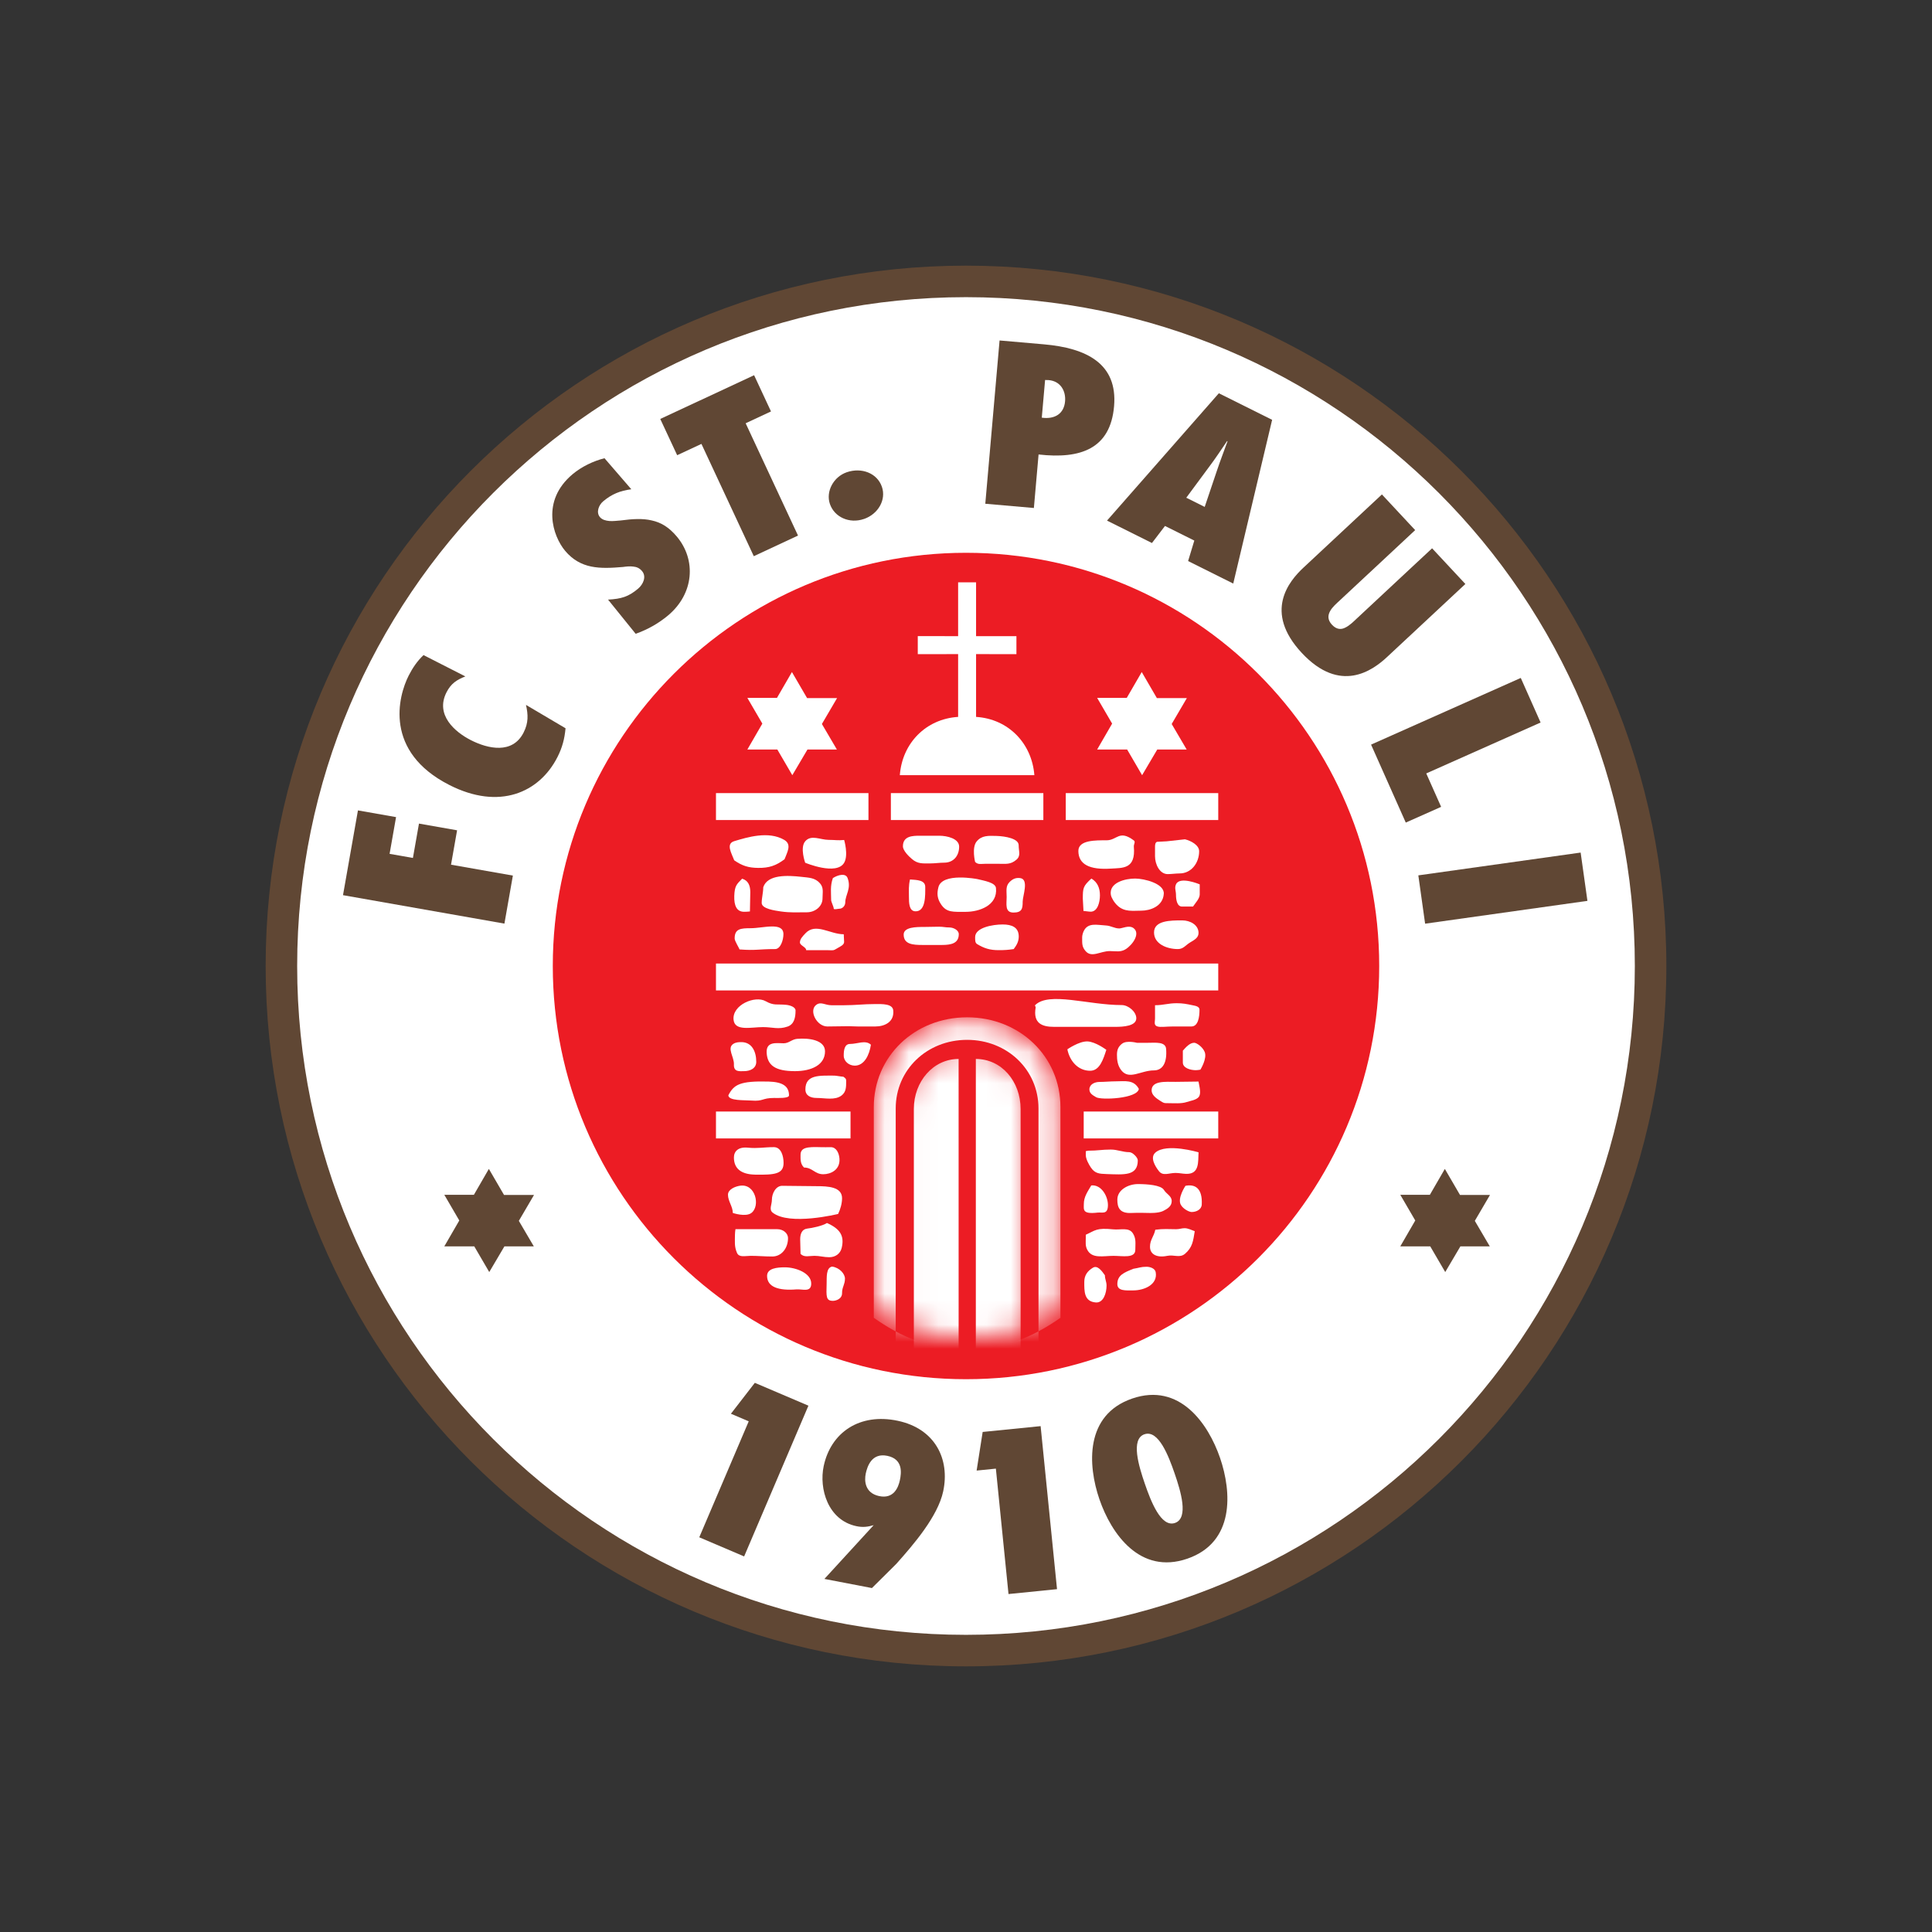 <?xml version="1.0" encoding="UTF-8"?>
<svg version="1.1" viewBox="0 0 80 80" xmlns="http://www.w3.org/2000/svg" xmlns:xlink="http://www.w3.org/1999/xlink">
<rect x="0" y="0" width="80" height="80" fill="#333333" stroke="none"/>
<title>1 – Fundamentals/Logos/Clubs/St Pauli STP</title>
<defs>
<path id="c" d="m5.365 11.326c-0.79 0.718-1.666 0.692-2.685 0.693-1.237-0.003-1.831-0.017-2.667-0.693l7.7333e-4 -8.693c0-1.448 1.168-2.571 2.675-2.571 1.507 0 2.675 1.123 2.675 2.571l0.001 8.693z"/>
<path id="b" d="m5.365 11.326c-0.79 0.718-1.666 0.692-2.685 0.693-1.237-0.003-1.831-0.017-2.667-0.693l7.7333e-4 -8.693c0-1.448 1.168-2.571 2.675-2.571 1.507 0 2.675 1.123 2.675 2.571l0.001 8.693z"/>
<path id="a" d="m7.777 12.181c-1.081 0.766-2.306 0.469-3.778 0.471-1.501-0.005-2.864 0.301-3.95-0.471v-8.403c0-2.092 1.687-3.714 3.864-3.714s3.864 1.622 3.864 3.714v8.403z"/>
</defs>
<g fill="none" fill-rule="evenodd">
<rect width="80" height="80"/>
<g transform="translate(11 11)">
<path id="Path" d="m0 29c0-16.016 12.983-29 29-29s29 12.984 29 29c0 16.017-12.984 29-29 29s-29-12.983-29-29z" fill="#604734" fill-rule="nonzero"/>
<path id="Path" d="m1.305 29c0-15.296 12.399-27.695 27.695-27.695s27.695 12.399 27.695 27.695c0 15.296-12.399 27.695-27.695 27.695-15.296 0-27.695-12.399-27.695-27.695z" fill="#fff" fill-rule="nonzero"/>
<path id="Path" d="m11.89 29c0-9.45 7.66-17.11 17.11-17.11 9.45 0 17.11 7.66 17.11 17.11 0 9.45-7.66 17.11-17.11 17.11-9.45 0-17.11-7.66-17.11-17.11z" fill="#EC1C24" fill-rule="nonzero"/>
<polygon id="Path" points="11.112 38.481 9.871 38.481 9.243 37.402 8.623 38.474 7.398 38.474 8.018 39.538 7.398 40.609 8.638 40.609 9.259 41.673 9.887 40.609 11.104 40.609 10.484 39.553" fill="#604734" fill-rule="nonzero"/>
<polygon id="Path" points="50.697 38.481 49.456 38.481 48.828 37.402 48.208 38.474 46.983 38.474 47.603 39.538 46.983 40.609 48.223 40.609 48.844 41.673 49.472 40.609 50.689 40.609 50.069 39.553" fill="#604734" fill-rule="nonzero"/>
<polygon id="Path" points="38.145 17.907 36.904 17.907 36.277 16.828 35.656 17.899 34.431 17.899 35.051 18.963 34.431 20.035 35.672 20.035 36.292 21.099 36.92 20.035 38.137 20.035 37.517 18.979" fill="#fff" fill-rule="nonzero"/>
<path id="Path" d="m29.417 18.685c1.34 0.085 2.311 1.095 2.414 2.414h-5.571c0.098-1.32 1.073-2.329 2.414-2.414v-2.6l-1.671 0.003v-0.748l1.671 0.002v-2.228h0.743v2.228l1.671-6.44e-5v0.746l-1.671-0.003v2.6z" fill="#fff" fill-rule="nonzero"/>
<polygon id="Path" points="18.647 21.841 24.961 21.841 24.961 22.956 18.647 22.956" fill="#fff" fill-rule="nonzero"/>
<polygon id="Path" points="25.889 21.841 32.203 21.841 32.203 22.956 25.889 22.956" fill="#fff" fill-rule="nonzero"/>
<polygon id="Path" points="33.131 21.841 39.445 21.841 39.445 22.956 33.131 22.956" fill="#fff" fill-rule="nonzero"/>
<polygon id="Path" points="18.647 28.898 39.445 28.898 39.445 30.012 18.647 30.012" fill="#fff" fill-rule="nonzero"/>
<polygon id="Path" points="18.647 35.026 24.218 35.026 24.218 36.14 18.647 36.14" fill="#fff" fill-rule="nonzero"/>
<polygon id="Path" points="33.874 35.026 39.445 35.026 39.445 36.14 33.874 36.14" fill="#fff" fill-rule="nonzero"/>
<path id="Path" d="m19.402 23.831c0.542-0.163 1.419-0.433 2.07-0.054 0.327 0.19 0.123 0.509 0.015 0.802-0.359 0.27-0.645 0.364-1.095 0.359-0.405-0.005-0.657-0.085-0.99-0.315-0.109-0.289-0.356-0.685 0-0.792z" fill="#fff" fill-rule="nonzero"/>
<path id="Path" d="m22.341 24.725s-0.226-0.626 9.667e-4 -0.889c0.248-0.288 0.624-0.059 0.973-0.059 0.25 0 0.39 0.031 0.64 0.005 0 0 0.185 0.626-5.155e-4 0.943-0.318 0.543-1.613-7.089e-4 -1.613-7.089e-4z" fill="#fff" fill-rule="nonzero"/>
<path id="Path" d="m19.729 25.385c-0.225 0.23-0.308 0.292-0.324 0.709-0.015 0.415 0.105 0.661 0.407 0.661 0.094 0 0.147-0.004 0.241-0.014 0-0.286 0.015-0.515 0.015-0.801 0-0.266-0.084-0.482-0.339-0.555z" fill="#fff" fill-rule="nonzero"/>
<path id="Path" d="m26.681 25.416c-0.062 0.271-0.044 0.444-0.044 0.72 0 0.255 0.006 0.586 0.26 0.599 0.446 0.022 0.415-0.677 0.415-1.01 6.45e-5 -0.286-0.345-0.288-0.631-0.308z" fill="#fff" fill-rule="nonzero"/>
<path id="Path" d="m26.388 24.044c0 0.177 0.24 0.414 0.37 0.523 0.245 0.213 0.447 0.185 0.77 0.185 0.182 0 0.388-0.031 0.571-0.031 0.38 0 0.617-0.282 0.617-0.662 0-0.333-0.491-0.453-0.824-0.453h-0.802c-0.292 0-0.702 0.005-0.702 0.437z" fill="#fff" fill-rule="nonzero"/>
<path id="Path" d="m29.378 24.691c0.12 0.12 0.245 0.077 0.416 0.077h0.555c0.312 0 0.491 0.036 0.73-0.162 0.203-0.167 0.102-0.343 0.102-0.608 0-0.271-0.537-0.373-0.929-0.384-0.329-0.009-0.603-0.025-0.812 0.23-0.21 0.256-0.063 0.847-0.063 0.847z" fill="#fff" fill-rule="nonzero"/>
<path id="Path" d="m20.605 25.739c0 0.203-0.065 0.447-0.065 0.65 0 0.245 0.553 0.316 0.792 0.352 0.401 0.057 0.675 0.035 1.081 0.035 0.333 0 0.646-0.239 0.646-0.573 0-0.245 0.057-0.442-0.104-0.625-0.208-0.239-0.458-0.234-0.781-0.271-0.562-0.062-1.392-0.105-1.569 0.431z" fill="#fff" fill-rule="nonzero"/>
<path id="Path" d="m27.857 25.739c-0.068 0.269-0.046 0.472 0.107 0.704 0.232 0.35 0.492 0.314 1.029 0.314 0.552 0 1.325-0.262 1.248-0.986-0.024-0.228-0.49-0.302-0.771-0.37 0 0-1.456-0.285-1.613 0.338z" fill="#fff" fill-rule="nonzero"/>
<path id="Path" d="m30.684 26.13c0 0.297-0.088 0.657 0.282 0.657 0.354 0 0.381-0.166 0.381-0.453 0-0.245 0.272-0.93-0.108-0.975-0.179-0.021-0.306 0.035-0.434 0.163-0.171 0.171-0.122 0.364-0.122 0.608z" fill="#fff" fill-rule="nonzero"/>
<path id="Path" d="m33.653 24.233c0 0.562 0.468 0.791 1.348 0.734 0.488-0.032 1.032 0.028 0.949-0.907-0.009-0.104 0.08-0.2-8.378e-4 -0.26-0.611-0.456-0.686-0.005-1.129-0.005-0.453 6.45e-5 -1.167-0.014-1.167 0.438z" fill="#fff" fill-rule="nonzero"/>
<path id="Path" d="m36.827 24.06v0.396c0 0.333 0.192 0.739 0.525 0.739 0.146 0 0.347-0.028 0.493-0.028 0.484 0 0.809-0.435 0.809-0.919 0-0.255-0.343-0.437-0.588-0.494l-0.757 0.083-0.399 0.021c-0.073 0.026-0.083 0.12-0.083 0.203z" fill="#fff" fill-rule="nonzero"/>
<path id="Path" d="m34.192 25.379c-0.341 0.312-0.355 0.384-0.355 0.837 0 0.068 0.028 0.44 0.028 0.507 0.073 0 0.225 0.028 0.298 0.028 0.286 0 0.383-0.391 0.383-0.678 0-0.297-0.1-0.544-0.355-0.695z" fill="#fff" fill-rule="nonzero"/>
<path id="Path" d="m35.001 26.064c0.018 0.103 0.13 0.308 0.283 0.445 0.289 0.26 0.616 0.2 0.975 0.2 0.359 0 0.897-0.174 0.931-0.699 0.028-0.425-0.812-0.631-1.187-0.631-0.406 0-1.095 0.163-1.004 0.685z" fill="#fff" fill-rule="nonzero"/>
<path id="Path" d="m36.786 27.612c0 0.469 0.521 0.687 0.989 0.687 0.224 0 0.312-0.156 0.5-0.271 0.172-0.104 0.354-0.193 0.354-0.396 0-0.333-0.344-0.521-0.677-0.521-0.495 0-1.166 0.005-1.166 0.5z" fill="#fff" fill-rule="nonzero"/>
<path id="Path" d="m35.621 28.298c0.301-0.197 0.604-0.657 0.313-0.869-0.185-0.134-0.465 0.016-0.584 0.016-0.208 0-0.34-0.112-0.565-0.124-0.351-0.019-0.698-0.117-0.883 0.182-0.065 0.106-0.092 0.238-0.092 0.305 0 0.271-0.01 0.393 0.136 0.568 0.251 0.303 0.613 0.006 1.009 0.006 0.245 0 0.448 0.059 0.667-0.084z" fill="#fff" fill-rule="nonzero"/>
<path id="Path" d="m30.976 28.299c-0.239 0.036-0.387 0.045-0.626 0.045-0.364 0-0.601-0.077-0.894-0.254-0.078-0.055-0.078-0.14-0.078-0.286 0-0.401 0.74-0.524 1.141-0.524 0.38 0 0.665 0.118 0.665 0.498-6.45e-5 0.208-0.083 0.354-0.208 0.521z" fill="#fff" fill-rule="nonzero"/>
<path id="Path" d="m27.883 27.373c-0.229 0-0.394 0.01-0.623 0.01-0.312 0-0.841 0.001-0.841 0.314 0 0.406 0.38 0.432 0.786 0.432h0.802c0.38 0 0.694-0.067 0.694-0.447 0-0.167-0.222-0.278-0.388-0.278-0.182 0-0.247-0.031-0.429-0.031z" fill="#fff" fill-rule="nonzero"/>
<path id="Path" d="m23.259 28.345h-0.878c0.01-0.125-0.258-0.194-0.258-0.319 0-0.141 0.11-0.253 0.228-0.379 0.422-0.452 1.014 0.039 1.587 0.039 0 0.078 0.015 0.242 0.015 0.32 0 0.12-0.163 0.189-0.262 0.247-0.208 0.13-0.182 0.092-0.432 0.092z" fill="#fff" fill-rule="nonzero"/>
<path id="Path" d="m21.091 28.299c-0.698 0-0.778 0.067-1.47 0.015 0-0.036-0.199-0.342-0.2-0.447-0.007-0.411 0.252-0.432 0.663-0.432 0.521 0 1.356-0.274 1.356 0.247 0 0.234-0.114 0.618-0.349 0.618z" fill="#fff" fill-rule="nonzero"/>
<path id="Path" d="m19.375 31.226c0.049 0.487 0.729 0.304 1.219 0.304 0.396 0 0.64 0.109 1.015-0.021 0.276-0.094 0.333-0.375 0.333-0.666 0-0.146-0.232-0.218-0.378-0.234-0.406-0.042-0.509 0.045-0.863-0.153-0.437-0.245-1.388 0.153-1.326 0.77z" fill="#fff" fill-rule="nonzero"/>
<path id="Path" d="m22.797 30.61c-0.314 0.235 0.019 0.894 0.462 0.894 0.198 0 0.68-0.011 0.878-0.011 0.146 0 0.241 0.011 0.387 0.011h0.724c0.37 0 0.785-0.176 0.74-0.663-0.026-0.285-0.461-0.265-0.747-0.265-0.505 0-0.798 0.049-1.303 0.049h-0.509c-0.265 0-0.434-0.163-0.631-0.016z" fill="#fff" fill-rule="nonzero"/>
<path id="Path" d="m19.369 32.222c-0.283 0.176 0.036 0.547 0.021 0.854-0.015 0.324 0.239 0.278 0.416 0.278 0.266 0 0.509-0.12 0.509-0.386 0-0.432-0.185-0.816-0.617-0.816-0.094 0-0.218 9.022e-4 -0.329 0.07z" fill="#fff" fill-rule="nonzero"/>
<path id="Path" d="m23.937 32.71c0 0.239 0.219 0.416 0.458 0.416 0.39 0 0.605-0.436 0.667-0.867-0.224-0.208-0.556-0.031-0.863-0.031-0.229 0-0.262 0.253-0.262 0.482z" fill="#fff" fill-rule="nonzero"/>
<path id="Path" d="m22.35 34.109c0 0.255 0.208 0.355 0.463 0.355 0.354 0 0.762 0.109 1.038-0.105 0.187-0.146 0.187-0.349 0.187-0.588 0-0.094-0.008-0.109-0.116-0.186-0.057 0-0.313-0.046-0.37-0.046-0.619-6.45e-5 -1.202-0.049-1.202 0.571z" fill="#fff" fill-rule="nonzero"/>
<path id="Path" d="m22.014 32.015c-0.231 0.02-0.345 0.185-0.564 0.185-0.286 0-0.734-0.095-0.704 0.399 0.032 0.514 0.353 0.755 1.171 0.755 0.694 0 1.245-0.263 1.245-0.82 0-0.469-0.659-0.56-1.149-0.518z" fill="#fff" fill-rule="nonzero"/>
<path id="Path" d="m31.865 30.618c0.578-0.565 2.186-2.577e-4 3.586-2.577e-4 0.271 0 0.601 0.276 0.601 0.547 0 0.323-0.54 0.355-0.863 0.355h-2.543c-0.489 0-0.879-0.139-0.761-0.803 0.006-0.036-0.048-0.071-0.02-0.099z" fill="#fff" fill-rule="nonzero"/>
<path id="Path" d="m36.827 30.623v0.547c0 0.193-0.112 0.38 0.364 0.349 0.275-0.018 0.45-0.015 0.726-0.015h0.416c0.286 0 0.336-0.407 0.336-0.693 0-0.135-0.161-0.161-0.292-0.187-0.25-0.052-0.396-0.083-0.656-0.083-0.349 0-0.547 0.083-0.895 0.083z" fill="#fff" fill-rule="nonzero"/>
<path id="Path" d="m33.197 32.45c0.099 0.495 0.45 0.888 0.944 0.888 0.401 0 0.545-0.487 0.67-0.867 0 0-0.45-0.338-0.785-0.348-0.347-0.01-0.829 0.327-0.829 0.327z" fill="#fff" fill-rule="nonzero"/>
<path id="Path" d="m35.467 32.213c-0.158 0.12-0.216 0.254-0.216 0.462 0 0.198 0.019 0.444 0.184 0.649 0.328 0.408 0.806-0.001 1.342-0.001 0.38 0 0.555-0.339 0.509-0.893-0.026-0.306-0.448-0.25-0.755-0.25h-0.453s-0.421-0.111-0.611 0.034z" fill="#fff" fill-rule="nonzero"/>
<path id="Path" d="m37.979 32.506v0.493c0 0.224 0.31 0.315 0.533 0.315 0.073 0 0.12-0.01 0.193-0.021 0 0 0.29-0.462 0.178-0.735-0.085-0.208-0.334-0.379-0.433-0.379-0.187 0-0.351 0.191-0.471 0.327z" fill="#fff" fill-rule="nonzero"/>
<path id="Path" d="m38.627 33.785c-0.338 0-0.609 0.012-0.947 0.012-0.411 0-0.994-0.057-0.994 0.354 0 0.187 0.183 0.322 0.339 0.421 0.167 0.104 0.152 0.108 0.355 0.108 0.234 0 0.536 0.027 0.755-0.046 0.156-0.052 0.384-0.081 0.493-0.2 0.13-0.141 0.031-0.455 0-0.648z" fill="#fff" fill-rule="nonzero"/>
<path id="Path" d="m36.839 36.729c-0.229 0.204-0.007 0.568 0.154 0.771 0.167 0.208 0.412 0.069 0.683 0.069 0.156 0 0.286 0.034 0.442 0.038 0.555 0.015 0.49-0.497 0.511-0.892 0 0-1.329-0.397-1.79 0.013z" fill="#fff" fill-rule="nonzero"/>
<path id="Path" d="m34.814 37.615c-0.297-0.01-0.476-0.024-0.642-0.269-0.088-0.13-0.212-0.356-0.212-0.517v-0.161c0.047-0.005 0.073-0.021 0.12-0.021 0.385 0 0.535-0.046 0.921-0.046 0.271 0 0.49 0.108 0.761 0.108 0.13 0 0.353 0.214 0.352 0.344-0.005 0.649-0.571 0.586-1.3 0.562z" fill="#fff" fill-rule="nonzero"/>
<path id="Path" d="m34.187 38.086c-0.151 0.26-0.308 0.469-0.308 0.771 0 0.229-0.073 0.429 0.571 0.354 0.186-0.022 0.416 0.092 0.427-0.289 0.011-0.38-0.271-0.88-0.689-0.836z" fill="#fff" fill-rule="nonzero"/>
<path id="Path" d="m35.267 38.672c0 0.312 0.077 0.585 0.601 0.554 0.218-0.013 0.709 0 0.709 0s0.381 0.018 0.584-0.081c0.187-0.094 0.357-0.198 0.357-0.412s-0.213-0.282-0.324-0.463c-0.123-0.2-0.694-0.24-1.074-0.24-0.401-6.44e-5 -0.853 0.24-0.853 0.641z" fill="#fff" fill-rule="nonzero"/>
<path id="Path" d="m38.088 38.101s-0.347 0.512-0.192 0.788c0.102 0.182 0.356 0.298 0.444 0.298 0.203 0 0.411-0.104 0.422-0.307 0.035-0.671-0.271-0.859-0.674-0.778z" fill="#fff" fill-rule="nonzero"/>
<path id="Path" d="m33.96 40.127v0.13c0 0.193-0.026 0.328 0.062 0.495 0.198 0.38 0.656 0.25 1.088 0.25 0.364 0 0.901 0.115 0.901-0.25 0-0.271 0.042-0.463-0.104-0.687-0.167-0.255-0.506-0.13-0.81-0.16-0.708-0.072-0.74 0.046-1.137 0.223z" fill="#fff" fill-rule="nonzero"/>
<path id="Path" d="m36.839 39.92c-0.062 0.292-0.22 0.411-0.22 0.707 0 0.312 0.281 0.464 0.713 0.375 0.28-0.058 0.515 0.099 0.734-0.083 0.312-0.266 0.339-0.526 0.406-0.937-0.125-0.047-0.281-0.125-0.417-0.125-0.135 0-0.213 0.042-0.349 0.042-0.333 0-0.514-0.025-0.868 0.022z" fill="#fff" fill-rule="nonzero"/>
<path id="Path" d="m35.932 41.537c-0.388 0.156-0.665 0.264-0.665 0.634 0 0.297 0.358 0.262 0.655 0.262 0.469 0 1.025-0.246 0.933-0.755-0.028-0.154-0.225-0.224-0.381-0.224-0.234 6.45e-5 -0.307 0.047-0.541 0.083z" fill="#fff" fill-rule="nonzero"/>
<path id="Path" d="m33.898 42.078c0 0.38-0.019 0.817 0.479 0.854 0.312 0.023 0.443-0.387 0.443-0.7 0-0.161-0.068-0.263-0.068-0.425-0.13-0.182-0.307-0.432-0.5-0.312-0.224 0.135-0.354 0.318-0.354 0.583z" fill="#fff" fill-rule="nonzero"/>
<path id="Path" d="m21.502 41.477c-0.318 0-0.739 0.037-0.739 0.355 0 0.469 0.493 0.617 1.214 0.559 0.254-0.02 0.605 0.135 0.614-0.229 0.012-0.448-0.641-0.685-1.089-0.685z" fill="#fff" fill-rule="nonzero"/>
<path id="Path" d="m23.243 39.642c-0.172 0.115-0.613 0.21-0.816 0.231-0.224 0.026-0.293 0.223-0.293 0.447 0 0.198 0.015 0.404 0.015 0.601 0.156 0.156 0.356 0.08 0.575 0.08s0.393 0.058 0.612 0.058c0.255 0 0.46-0.143 0.518-0.391 0.114-0.487-0.056-0.78-0.611-1.026z" fill="#fff" fill-rule="nonzero"/>
<path id="Path" d="m20.073 41.002c-0.224 0-0.469 0.078-0.557-0.125-0.115-0.271-0.083-0.458-0.083-0.755 0-0.088 0.01-0.135 0.021-0.224h1.734c0.224 0 0.442 0.151 0.442 0.375 0 0.396-0.256 0.756-0.652 0.756-0.328 0-0.577-0.028-0.905-0.028z" fill="#fff" fill-rule="nonzero"/>
<path id="Path" d="m21.394 38.101c-0.271 0-0.432 0.315-0.432 0.586 0 0.193-0.129 0.396 0.031 0.524 0.696 0.555 2.712 0.056 2.712 0.056 0.094-0.193 0.163-0.437 0.163-0.65 0-0.474-0.582-0.5-1.055-0.5-0.125 0-1.127-0.015-1.419-0.015z" fill="#fff" fill-rule="nonzero"/>
<path id="Path" d="m19.344 39.226c0-0.266-0.2-0.489-0.2-0.755 0-0.219 0.291-0.344 0.508-0.374 0.633-0.088 0.84 0.838 0.463 1.128-0.238 0.183-0.771 6.445e-4 -0.771 6.445e-4z" fill="#fff" fill-rule="nonzero"/>
<path id="Path" d="m20.269 37.639c-0.587-0.011-0.879-0.256-0.879-0.709 0-0.26 0.185-0.446 0.572-0.408 0.42 0.042 0.661-0.021 1.083-0.021 0.297 0 0.401 0.359 0.401 0.656 0 0.453-0.36 0.497-1.176 0.482z" fill="#fff" fill-rule="nonzero"/>
<path id="Path" d="m23.401 36.502c-0.167 0-0.26 0.006-0.427 0-0.547-0.019-0.825 0.012-0.825 0.319 0 0.177-0.015 0.37 0.143 0.524 0.349 0 0.448 0.278 0.797 0.278 0.312 0 0.709-0.185 0.671-0.652-0.019-0.228-0.13-0.469-0.359-0.469z" fill="#fff" fill-rule="nonzero"/>
<path id="Path" d="m23.459 41.446c-0.262 0.046-0.222 0.45-0.23 0.716-0.017 0.533-0.026 0.703 0.261 0.703 0.109 0 0.381-0.068 0.378-0.323-0.003-0.244 0.12-0.351 0.12-0.596 6.45e-5 -0.198-0.22-0.453-0.528-0.499z" fill="#fff" fill-rule="nonzero"/>
<path id="Path" d="m38.399 26.539h-0.454c-0.205 0-0.25-0.281-0.25-0.486 0-0.172-0.069-0.279 0-0.434 0.155-0.351 0.983 1.934e-4 0.983 1.934e-4v0.418c-6.44e-5 0.172-0.188 0.363-0.278 0.502z" fill="#fff" fill-rule="nonzero"/>
<polygon id="Path" points="23.661 17.907 22.42 17.907 21.792 16.828 21.172 17.899 19.947 17.899 20.567 18.963 19.947 20.035 21.187 20.035 21.808 21.099 22.436 20.035 23.653 20.035 23.033 18.979" fill="#fff" fill-rule="nonzero"/>
<g transform="translate(26.358 32.351)">
<g id="Clipped">
<mask id="f" fill="white">
<use xlink:href="#c"/>
</mask>
<path id="Path" d="m4.904 13.486-6.4444e-4 -10.911c0-1.147-0.786-2.077-1.854-2.077-0.003 0-2.5778e-4 10.589-2.5778e-4 12.988h1.855z" fill="#fff" fill-rule="nonzero" mask="url(#f)"/>
</g>
<g id="i">
<mask id="e" fill="white">
<use xlink:href="#b"/>
</mask>
<path id="Path" d="m0.482 13.486-6.4444e-5 -10.911c0-1.147 0.803-2.077 1.854-2.077 0.003 0 9.6666e-4 10.589 9.6666e-4 12.988h-1.855z" fill="#fff" fill-rule="nonzero" mask="url(#e)"/>
</g>
</g>
<g transform="translate(25.133 31.062)">
<mask id="d" fill="white">
<use xlink:href="#a"/>
</mask>
<path id="Shape" d="m6.87 14.775c-1.048 0.004-4.697 0.004-5.914 0l4.5111e-4 -10.938c0-1.601 1.291-2.841 2.956-2.841 1.665 0 2.956 1.241 2.956 2.841l0.001 10.938zm0.907-2.27c-1.081 0.766-2.392 1.335-3.864 1.337-1.501-0.005-2.778-0.565-3.864-1.337v-8.728c0-2.092 1.687-3.714 3.864-3.714s3.864 1.622 3.864 3.714v8.728z" fill="#fff" mask="url(#d)"/>
</g>
<path id="Path" d="m23.415 26.264c0 0.078 0.108 0.282 0.108 0.36 0 0.052 0.175 0.005 0.228 0.005 0.141 0 0.25-0.125 0.25-0.266 0-0.307 0.259-0.572 0.096-1.005-0.083-0.222-0.409-0.127-0.609 0.001-0.119 0.333-0.072 0.607-0.072 0.904z" fill="#fff" fill-rule="nonzero"/>
<path id="Path" d="m19.159 34.356c0.015 0.231 0.647 0.194 0.949 0.215 0.51 0.042 0.436-0.107 0.947-0.107 0.13 0 0.616 0.025 0.616-0.105 0-0.37-0.246-0.558-0.848-0.574-1.189-0.03-1.433 0.123-1.665 0.571z" fill="#fff" fill-rule="nonzero"/>
<path id="Path" d="m36.157 34.088c-0.213-0.396-0.578-0.312-0.974-0.312-0.208 0-0.449 0.025-0.657 0.025-0.203 0-0.416 0.105-0.416 0.308 0 0.167 0.137 0.241 0.278 0.324 0.203 0.125 1.711 0.062 1.77-0.345z" fill="#fff" fill-rule="nonzero"/>
<path id="Shape" d="m31.811 10.034 0.194-2.215c1.742 0.198 2.973-0.237 3.126-1.994 0.155-1.775-1.151-2.414-2.906-2.567l-1.835-0.16-0.591 6.761 2.012 0.176zm1.291-4.414c-0.044 0.502-0.413 0.75-0.964 0.675l0.137-1.56 0.149 0.004c0.493 0.043 0.716 0.451 0.678 0.882z" fill="#604734"/>
<path id="Shape" d="m40.066 13.164 1.61-6.78-2.206-1.1-4.631 5.273 1.861 0.928 0.54-0.706 1.214 0.605-0.257 0.848 1.869 0.932zm-1.945-3.554 0.951-1.286c0.26-0.343 0.497-0.708 0.739-1.06l0.018 0.009c-0.144 0.401-0.302 0.805-0.437 1.21l-0.508 1.507-0.762-0.38z" fill="#604734"/>
<polygon id="Path" points="10.237 25.256 7.676 24.805 7.927 23.381 6.349 23.103 6.098 24.526 5.132 24.356 5.4 22.835 3.822 22.557 3.203 26.067 9.887 27.245" fill="#604734" fill-rule="nonzero"/>
<path id="Path" d="m6.537 16.126c-0.253 0.238-0.45 0.526-0.612 0.844-0.445 0.873-1.031 3.153 1.68 4.534 2.069 1.054 3.726 0.321 4.477-1.153 0.202-0.397 0.296-0.76 0.336-1.195l-1.638-0.968c0.092 0.414 0.106 0.743-0.101 1.149-0.459 0.9-1.474 0.671-2.179 0.312-0.666-0.339-1.487-1.047-1.011-1.982 0.189-0.37 0.425-0.517 0.78-0.658l-1.732-0.883z" fill="#604734" fill-rule="nonzero"/>
<polygon id="Path" points="47.21 23.061 48.674 22.41 48.058 21.026 52.793 18.918 51.972 17.072 45.773 19.833" fill="#604734" fill-rule="nonzero"/>
<path id="Path" d="m48.301 11.703-3.126 2.915c-0.125 0.117-0.289 0.283-0.468 0.369-0.165 0.087-0.358 0.091-0.554-0.119-0.189-0.203-0.171-0.395-0.074-0.567 0.091-0.166 0.269-0.318 0.401-0.441l3.119-2.909-1.377-1.477-3.244 3.026c-0.599 0.558-1.668 1.826-0.075 3.535 1.593 1.708 2.932 0.73 3.531 0.172l3.244-3.025-1.377-1.477z" fill="#604734" fill-rule="nonzero"/>
<path id="Path" d="m24.773 10.491c0.59-0.203 0.93-0.796 0.745-1.333-0.196-0.57-0.845-0.813-1.454-0.604-0.552 0.19-0.877 0.797-0.699 1.316 0.188 0.545 0.808 0.826 1.407 0.62z" fill="#604734" fill-rule="nonzero"/>
<polygon id="Path" points="22.044 11.177 19.876 6.527 20.925 6.037 20.226 4.537 16.34 6.348 17.04 7.849 18.045 7.381 20.213 12.031" fill="#604734" fill-rule="nonzero"/>
<path id="Path" d="m15.324 15.243c0.48-0.168 0.945-0.429 1.34-0.76 1.077-0.904 1.172-2.3 0.362-3.265-0.33-0.393-0.66-0.586-1.039-0.668-0.371-0.088-0.791-0.065-1.291 0.002-0.136 0.008-0.307 0.034-0.46 0.022-0.153-0.013-0.302-0.052-0.395-0.162-0.168-0.2-0.046-0.502 0.136-0.654 0.356-0.299 0.699-0.437 1.164-0.499l-1.11-1.285c-0.459 0.115-0.948 0.349-1.32 0.661-1.32 1.107-0.819 2.567-0.31 3.174 0.318 0.379 0.683 0.567 1.075 0.649 0.405 0.083 0.839 0.06 1.321 0.019 0.151-0.021 0.294-0.035 0.426-0.016 0.14 0.012 0.26 0.064 0.364 0.188 0.191 0.227 0.047 0.548-0.166 0.727-0.394 0.331-0.684 0.422-1.243 0.453l1.144 1.416z" fill="#604734" fill-rule="nonzero"/>
<polygon id="Path" points="48.011 27.248 54.732 26.303 54.451 24.303 47.73 25.247" fill="#604734" fill-rule="nonzero"/>
<path id="h" d="m35.881 46.911c-1.964 0.676-1.844 2.755-1.355 4.175 0.489 1.419 1.674 3.132 3.638 2.456 1.964-0.676 1.844-2.755 1.355-4.175-0.489-1.42-1.674-3.132-3.638-2.456zm0.509 1.479c0.58-0.2 1 0.901 1.249 1.623 0.249 0.723 0.595 1.849 0.015 2.049-0.58 0.2-1-0.901-1.249-1.624-0.249-0.722-0.595-1.849-0.015-2.049z" fill="#604734"/>
<polygon id="g" points="19.813 53.448 22.475 47.206 20.256 46.26 19.266 47.54 20.003 47.854 17.955 52.656" fill="#604734" fill-rule="nonzero"/>
<polygon points="32.769 54.804 32.09 48.053 29.69 48.294 29.44 49.893 30.237 49.813 30.76 55.006" fill="#604734" fill-rule="nonzero"/>
<path d="m25.747 49.284c0.648 0.138 0.581 0.697 0.514 1.012-0.064 0.299-0.257 0.781-0.855 0.654-0.598-0.127-0.619-0.638-0.558-0.929 0.065-0.307 0.251-0.875 0.899-0.737zm-2.61 5.096 1.968 0.378 1.006-0.998c0.717-0.804 1.724-1.97 1.945-3.008 0.283-1.329-0.33-2.59-1.879-2.92-1.578-0.335-2.773 0.478-3.07 1.877-0.198 0.933 0.172 2.235 1.353 2.486 0.271 0.058 0.48 0.028 0.717-0.041l-2.04 2.226z" fill="#604734"/>
</g>
</g>
</svg>
